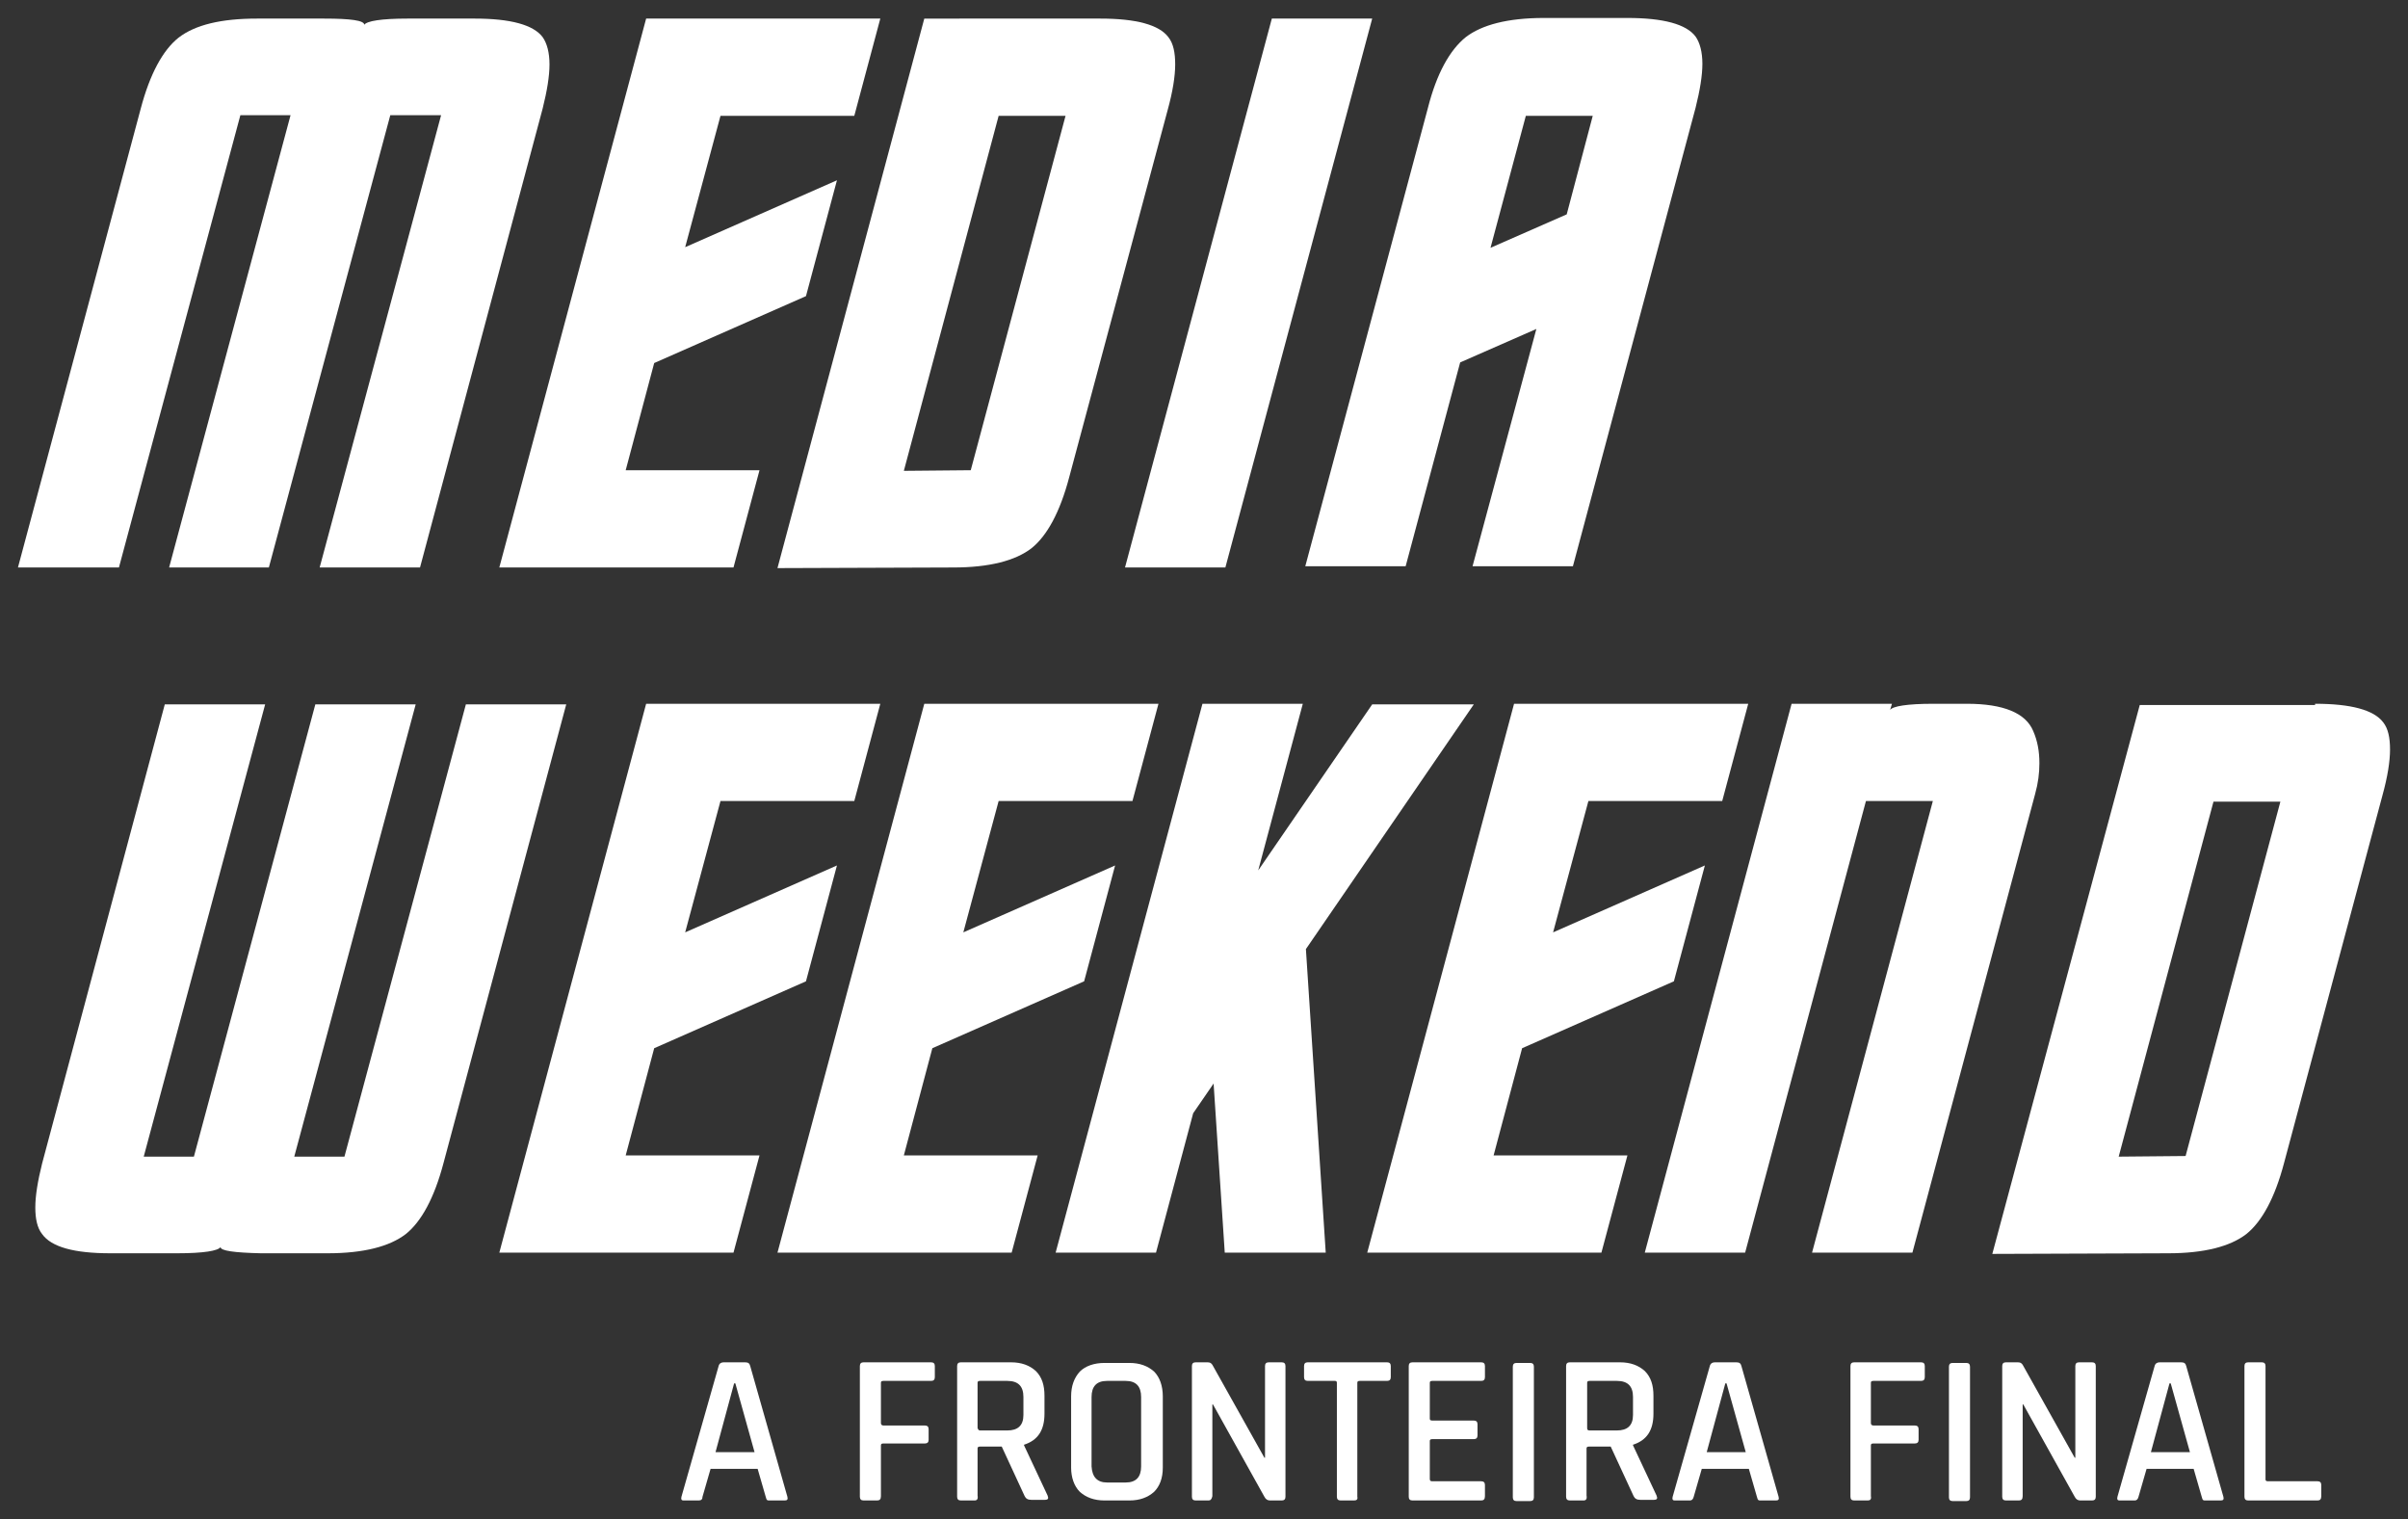 <?xml version="1.0" encoding="utf-8"?>
<!-- Generator: Adobe Illustrator 19.0.0, SVG Export Plug-In . SVG Version: 6.00 Build 0)  -->
<svg version="1.1" id="Layer_1" xmlns="http://www.w3.org/2000/svg" xmlns:xlink="http://www.w3.org/1999/xlink" x="0px" y="0px"
	 viewBox="-111 274.8 388.7 245.2" style="enable-background:new -111 274.8 388.7 245.2;" xml:space="preserve">
<rect x="-111" y="274.8" width="388.7" height="245.2" fill="#333333" stroke="none"/>
<style type="text/css">
	.st0{fill:#FFFFFF;}
</style>
<g>
	<g>
		<g id="XMLID_37_">
			<path class="st0" d="M-52.2,278.8c0.4-0.6,2.7-1,7-1h10.8c5.8,0,9.5,1,11,3c0.7,1,1.1,2.5,1.1,4.4s-0.4,4.3-1.1,7.1l-19.8,74.1
				h-16.2l19.6-73H-48l-19.6,73h-16.1l19.6-73h-8.1l-19.6,73h-16.3l19.8-74c1.5-5.7,3.6-9.5,6.1-11.5c2.7-2.1,6.9-3.1,12.7-3.1h10.8
				C-54.4,277.8-52.2,278.1-52.2,278.8z"/>
			<path class="st0" d="M-6.7,277.8h37.8l-4.2,15.7H5.3l-5.7,21.2l24.5-10.8l-5,18.7l-24.5,10.8l-4.6,17.3h21.6l-4.2,15.7h-37.8
				L-6.7,277.8z"/>
			<path class="st0" d="M66.6,277.8c5.8,0,9.5,1,11,3c0.8,1,1.1,2.5,1.1,4.4s-0.4,4.4-1.2,7.3l-15.9,59.3c-1.5,5.7-3.6,9.5-6.1,11.5
				c-2.6,2-6.8,3.1-12.6,3.1l-28.4,0.1l23.7-88.7H66.6z M61,293.5H50.2l-15.3,57.3l10.8-0.1L61,293.5z"/>
			<path class="st0" d="M94.3,277.8h16.2l-23.7,88.6H70.6L94.3,277.8z"/>
			<path class="st0" d="M125.6,280.8c2.6-2,6.8-3.1,12.6-3.1h13.5c5.8,0,9.5,1,11,3c0.7,1,1.1,2.5,1.1,4.4c0,1.9-0.4,4.3-1.1,7.1
				l-19.8,74h-16.2l10.3-38.3l-12.3,5.4l-8.8,32.9H99.7l19.8-74C120.9,286.7,123,282.9,125.6,280.8z M135.3,293.5l-5.7,21.3
				l12.3-5.4l4.2-15.9C146.1,293.5,135.3,293.5,135.3,293.5z"/>
		</g>
		<g id="XMLID_38_">
			<path class="st0" d="M-75.4,476.1c-0.4,0.6-2.7,1-7,1h-10.8c-5.8,0-9.5-1-11-3.1c-0.8-1-1.1-2.5-1.1-4.3c0-1.9,0.4-4.3,1.1-7.1
				l19.8-74.1h16.2l-19.6,73h8.1l19.6-73h16.2l-19.6,73h8.1l19.6-73h16.2l-19.8,74c-1.5,5.7-3.6,9.5-6.1,11.5
				c-2.6,2-6.8,3.1-12.6,3.1h-10.8C-73.2,477-75.4,476.7-75.4,476.1z"/>
			<path class="st0" d="M-6.7,388.4h37.8l-4.2,15.7H5.3l-5.7,21.2l24.5-10.8l-5,18.7L-5.4,444l-4.6,17.3h21.6L7.4,477h-37.8
				L-6.7,388.4z"/>
			<path class="st0" d="M38.2,388.4H76l-4.2,15.7H50.2l-5.7,21.2L69,414.5l-5,18.7L39.5,444l-4.6,17.3h21.6L52.3,477H14.5
				L38.2,388.4z"/>
			<path class="st0" d="M92.1,415.3l18.4-26.8h16.4L99.8,428l3.2,49H86.7l-1.8-27.3l-3.3,4.8l-6,22.5H59.4l23.7-88.6h16.2
				L92.1,415.3z"/>
			<path class="st0" d="M133.4,388.4h37.8l-4.2,15.7h-21.6l-5.7,21.2l24.5-10.8l-5,18.7L134.7,444l-4.6,17.3h21.6l-4.2,15.7h-37.8
				L133.4,388.4z"/>
			<path class="st0" d="M178.2,388.4h16.2l-0.3,1c0.4-0.6,2.7-1,7-1h5.4c5.9,0,9.5,1.5,10.7,4.4c0.7,1.6,1,3.3,1,5.2
				c0,1.6-0.2,3.2-0.7,5l-19.8,74h-16.2l19.5-72.9h-10.8L170.7,477h-16.2L178.2,388.4z"/>
			<path class="st0" d="M262.7,388.4c5.8,0,9.5,1,11,3c0.8,1,1.1,2.5,1.1,4.4s-0.4,4.4-1.2,7.3l-15.9,59.4
				c-1.5,5.7-3.6,9.5-6.1,11.5c-2.6,2-6.8,3.1-12.6,3.1l-28.4,0.1l23.8-88.6h28.3V388.4z M257.1,404.2h-10.8L231,461.5l10.8-0.1
				L257.1,404.2z"/>
		</g>
	</g>
	<g>
		<path class="st0" d="M1.8,517h-2.5c-0.3,0-0.4-0.2-0.3-0.6l6-21.1c0.1-0.4,0.4-0.6,0.8-0.6h3.5c0.5,0,0.7,0.2,0.8,0.6l6,21.1
			c0.1,0.4,0,0.6-0.4,0.6h-2.5c-0.2,0-0.3,0-0.4-0.1c-0.1-0.1-0.1-0.2-0.2-0.5l-1.3-4.5H3.7l-1.3,4.5C2.4,516.8,2.2,517,1.8,517z
			 M7.5,498.1l-3,11.1h6.3l-3.1-11.1H7.5z"/>
		<path class="st0" d="M30.6,517h-2.2c-0.4,0-0.6-0.2-0.6-0.6v-21.1c0-0.4,0.2-0.6,0.6-0.6h10.9c0.4,0,0.6,0.2,0.6,0.6v1.8
			c0,0.4-0.2,0.6-0.6,0.6h-7.7c-0.3,0-0.4,0.1-0.4,0.3v6.5c0,0.2,0.1,0.4,0.4,0.4h6.7c0.4,0,0.6,0.2,0.6,0.6v1.7
			c0,0.4-0.2,0.6-0.6,0.6h-6.7c-0.3,0-0.4,0.1-0.4,0.3v8.2C31.2,516.8,31,517,30.6,517z"/>
		<path class="st0" d="M46.3,517h-2.2c-0.4,0-0.6-0.2-0.6-0.6v-21.1c0-0.4,0.2-0.6,0.6-0.6h8.1c1.7,0,3,0.5,4,1.4c1,1,1.4,2.3,1.4,4
			v2.9c0,2.7-1.1,4.3-3.3,5v0.1l3.8,8.1c0.2,0.5,0.1,0.7-0.5,0.7h-2.1c-0.6,0-0.9-0.2-1.1-0.6l-3.7-8h-3.5c-0.3,0-0.4,0.1-0.4,0.3
			v7.6C46.9,516.8,46.7,517,46.3,517z M47.2,505.7h4.4c1.7,0,2.6-0.8,2.6-2.5v-2.9c0-1.7-0.8-2.6-2.6-2.6h-4.4
			c-0.3,0-0.4,0.1-0.4,0.3v7.3C46.9,505.6,47,505.7,47.2,505.7z"/>
		<path class="st0" d="M71.3,517h-4c-1.7,0-3-0.5-4-1.4c-0.9-0.9-1.4-2.3-1.4-3.9v-11.5c0-1.7,0.5-3,1.4-4c0.9-0.9,2.3-1.4,4-1.4h4
			c1.7,0,3,0.5,4,1.4c0.9,0.9,1.4,2.3,1.4,4v11.5c0,1.7-0.5,3-1.4,3.9C74.3,516.5,73,517,71.3,517z M67.7,514.1h3
			c1.7,0,2.5-0.9,2.5-2.6v-11.2c0-1.7-0.8-2.6-2.5-2.6h-3c-1.7,0-2.5,0.9-2.5,2.6v11.2C65.3,513.2,66.1,514.1,67.7,514.1z"/>
		<path class="st0" d="M84.1,517H82c-0.4,0-0.6-0.2-0.6-0.6v-21.1c0-0.4,0.2-0.6,0.6-0.6h1.9c0.4,0,0.6,0.1,0.8,0.4l8.4,15h0.1
			v-14.8c0-0.4,0.2-0.6,0.6-0.6h2.1c0.4,0,0.6,0.2,0.6,0.6v21.1c0,0.4-0.2,0.6-0.6,0.6H94c-0.4,0-0.7-0.2-0.9-0.6l-8.3-14.9h-0.1
			v14.8C84.6,516.8,84.4,517,84.1,517z"/>
		<path class="st0" d="M107.6,517h-2.2c-0.4,0-0.6-0.2-0.6-0.6V498c0-0.2-0.1-0.3-0.3-0.3h-4.4c-0.4,0-0.6-0.2-0.6-0.6v-1.8
			c0-0.4,0.2-0.6,0.6-0.6h12.8c0.4,0,0.6,0.2,0.6,0.6v1.8c0,0.4-0.2,0.6-0.6,0.6h-4.4c-0.3,0-0.4,0.1-0.4,0.3v18.4
			C108.2,516.8,108,517,107.6,517z"/>
		<path class="st0" d="M128.1,517H117c-0.4,0-0.6-0.2-0.6-0.6v-21.1c0-0.4,0.2-0.6,0.6-0.6h11.1c0.4,0,0.6,0.2,0.6,0.6v1.8
			c0,0.4-0.2,0.6-0.6,0.6h-7.9c-0.3,0-0.4,0.1-0.4,0.3v5.8c0,0.2,0.1,0.3,0.4,0.3h6.7c0.4,0,0.6,0.2,0.6,0.6v1.8
			c0,0.4-0.2,0.6-0.6,0.6h-6.7c-0.3,0-0.4,0.1-0.4,0.3v6.1c0,0.3,0.1,0.4,0.4,0.4h7.9c0.4,0,0.6,0.2,0.6,0.6v1.8
			C128.7,516.8,128.5,517,128.1,517z"/>
		<path class="st0" d="M136.6,495.4v21.1c0,0.4-0.2,0.6-0.6,0.6h-2.2c-0.4,0-0.6-0.2-0.6-0.6v-21.1c0-0.4,0.2-0.6,0.6-0.6h2.2
			C136.4,494.8,136.6,495,136.6,495.4z"/>
		<path class="st0" d="M144.6,517h-2.2c-0.4,0-0.6-0.2-0.6-0.6v-21.1c0-0.4,0.2-0.6,0.6-0.6h8.1c1.7,0,3,0.5,4,1.4
			c1,1,1.4,2.3,1.4,4v2.9c0,2.7-1.1,4.3-3.3,5v0.1l3.8,8.1c0.2,0.5,0.1,0.7-0.5,0.7h-2.1c-0.6,0-0.9-0.2-1.1-0.6l-3.7-8h-3.5
			c-0.3,0-0.4,0.1-0.4,0.3v7.6C145.2,516.8,145,517,144.6,517z M145.6,505.7h4.4c1.7,0,2.6-0.8,2.6-2.5v-2.9c0-1.7-0.8-2.6-2.6-2.6
			h-4.4c-0.3,0-0.4,0.1-0.4,0.3v7.3C145.2,505.6,145.3,505.7,145.6,505.7z"/>
		<path class="st0" d="M161.8,517h-2.5c-0.3,0-0.4-0.2-0.3-0.6l6-21.1c0.1-0.4,0.4-0.6,0.8-0.6h3.5c0.5,0,0.7,0.2,0.8,0.6l6,21.1
			c0.1,0.4,0,0.6-0.4,0.6h-2.5c-0.2,0-0.3,0-0.4-0.1c-0.1-0.1-0.1-0.2-0.2-0.5l-1.3-4.5h-7.6l-1.3,4.5
			C162.3,516.8,162.1,517,161.8,517z M167.5,498.1l-3,11.1h6.3l-3.1-11.1H167.5z"/>
		<path class="st0" d="M190.5,517h-2.2c-0.4,0-0.6-0.2-0.6-0.6v-21.1c0-0.4,0.2-0.6,0.6-0.6h10.8c0.4,0,0.6,0.2,0.6,0.6v1.8
			c0,0.4-0.2,0.6-0.6,0.6h-7.7c-0.3,0-0.4,0.1-0.4,0.3v6.5c0,0.2,0.1,0.4,0.4,0.4h6.7c0.4,0,0.6,0.2,0.6,0.6v1.7
			c0,0.4-0.2,0.6-0.6,0.6h-6.7c-0.3,0-0.4,0.1-0.4,0.3v8.2C191.1,516.8,190.9,517,190.5,517z"/>
		<path class="st0" d="M207,495.4v21.1c0,0.4-0.2,0.6-0.6,0.6h-2.2c-0.4,0-0.6-0.2-0.6-0.6v-21.1c0-0.4,0.2-0.6,0.6-0.6h2.2
			C206.8,494.8,207,495,207,495.4z"/>
		<path class="st0" d="M214.9,517h-2.1c-0.4,0-0.6-0.2-0.6-0.6v-21.1c0-0.4,0.2-0.6,0.6-0.6h1.9c0.4,0,0.6,0.1,0.8,0.4l8.4,15h0.1
			v-14.8c0-0.4,0.2-0.6,0.6-0.6h2.1c0.4,0,0.6,0.2,0.6,0.6v21.1c0,0.4-0.2,0.6-0.6,0.6h-1.9c-0.4,0-0.7-0.2-0.9-0.6l-8.3-14.9h-0.1
			v14.8C215.5,516.8,215.3,517,214.9,517z"/>
		<path class="st0" d="M233.6,517h-2.5c-0.3,0-0.4-0.2-0.3-0.6l6-21.1c0.1-0.4,0.4-0.6,0.8-0.6h3.5c0.5,0,0.7,0.2,0.8,0.6l6,21.1
			c0.1,0.4,0,0.6-0.4,0.6H245c-0.2,0-0.3,0-0.4-0.1c-0.1-0.1-0.1-0.2-0.2-0.5l-1.3-4.5h-7.6l-1.3,4.5
			C234.1,516.8,233.9,517,233.6,517z M239.2,498.1l-3,11.1h6.3l-3.1-11.1H239.2z"/>
		<path class="st0" d="M263.1,517h-11.2c-0.4,0-0.6-0.2-0.6-0.6v-21.1c0-0.4,0.2-0.6,0.6-0.6h2.2c0.4,0,0.6,0.2,0.6,0.6v18.3
			c0,0.2,0.1,0.3,0.4,0.3h8c0.4,0,0.6,0.2,0.6,0.6v1.8C263.7,516.8,263.5,517,263.1,517z"/>
	</g>
</g>
</svg>
